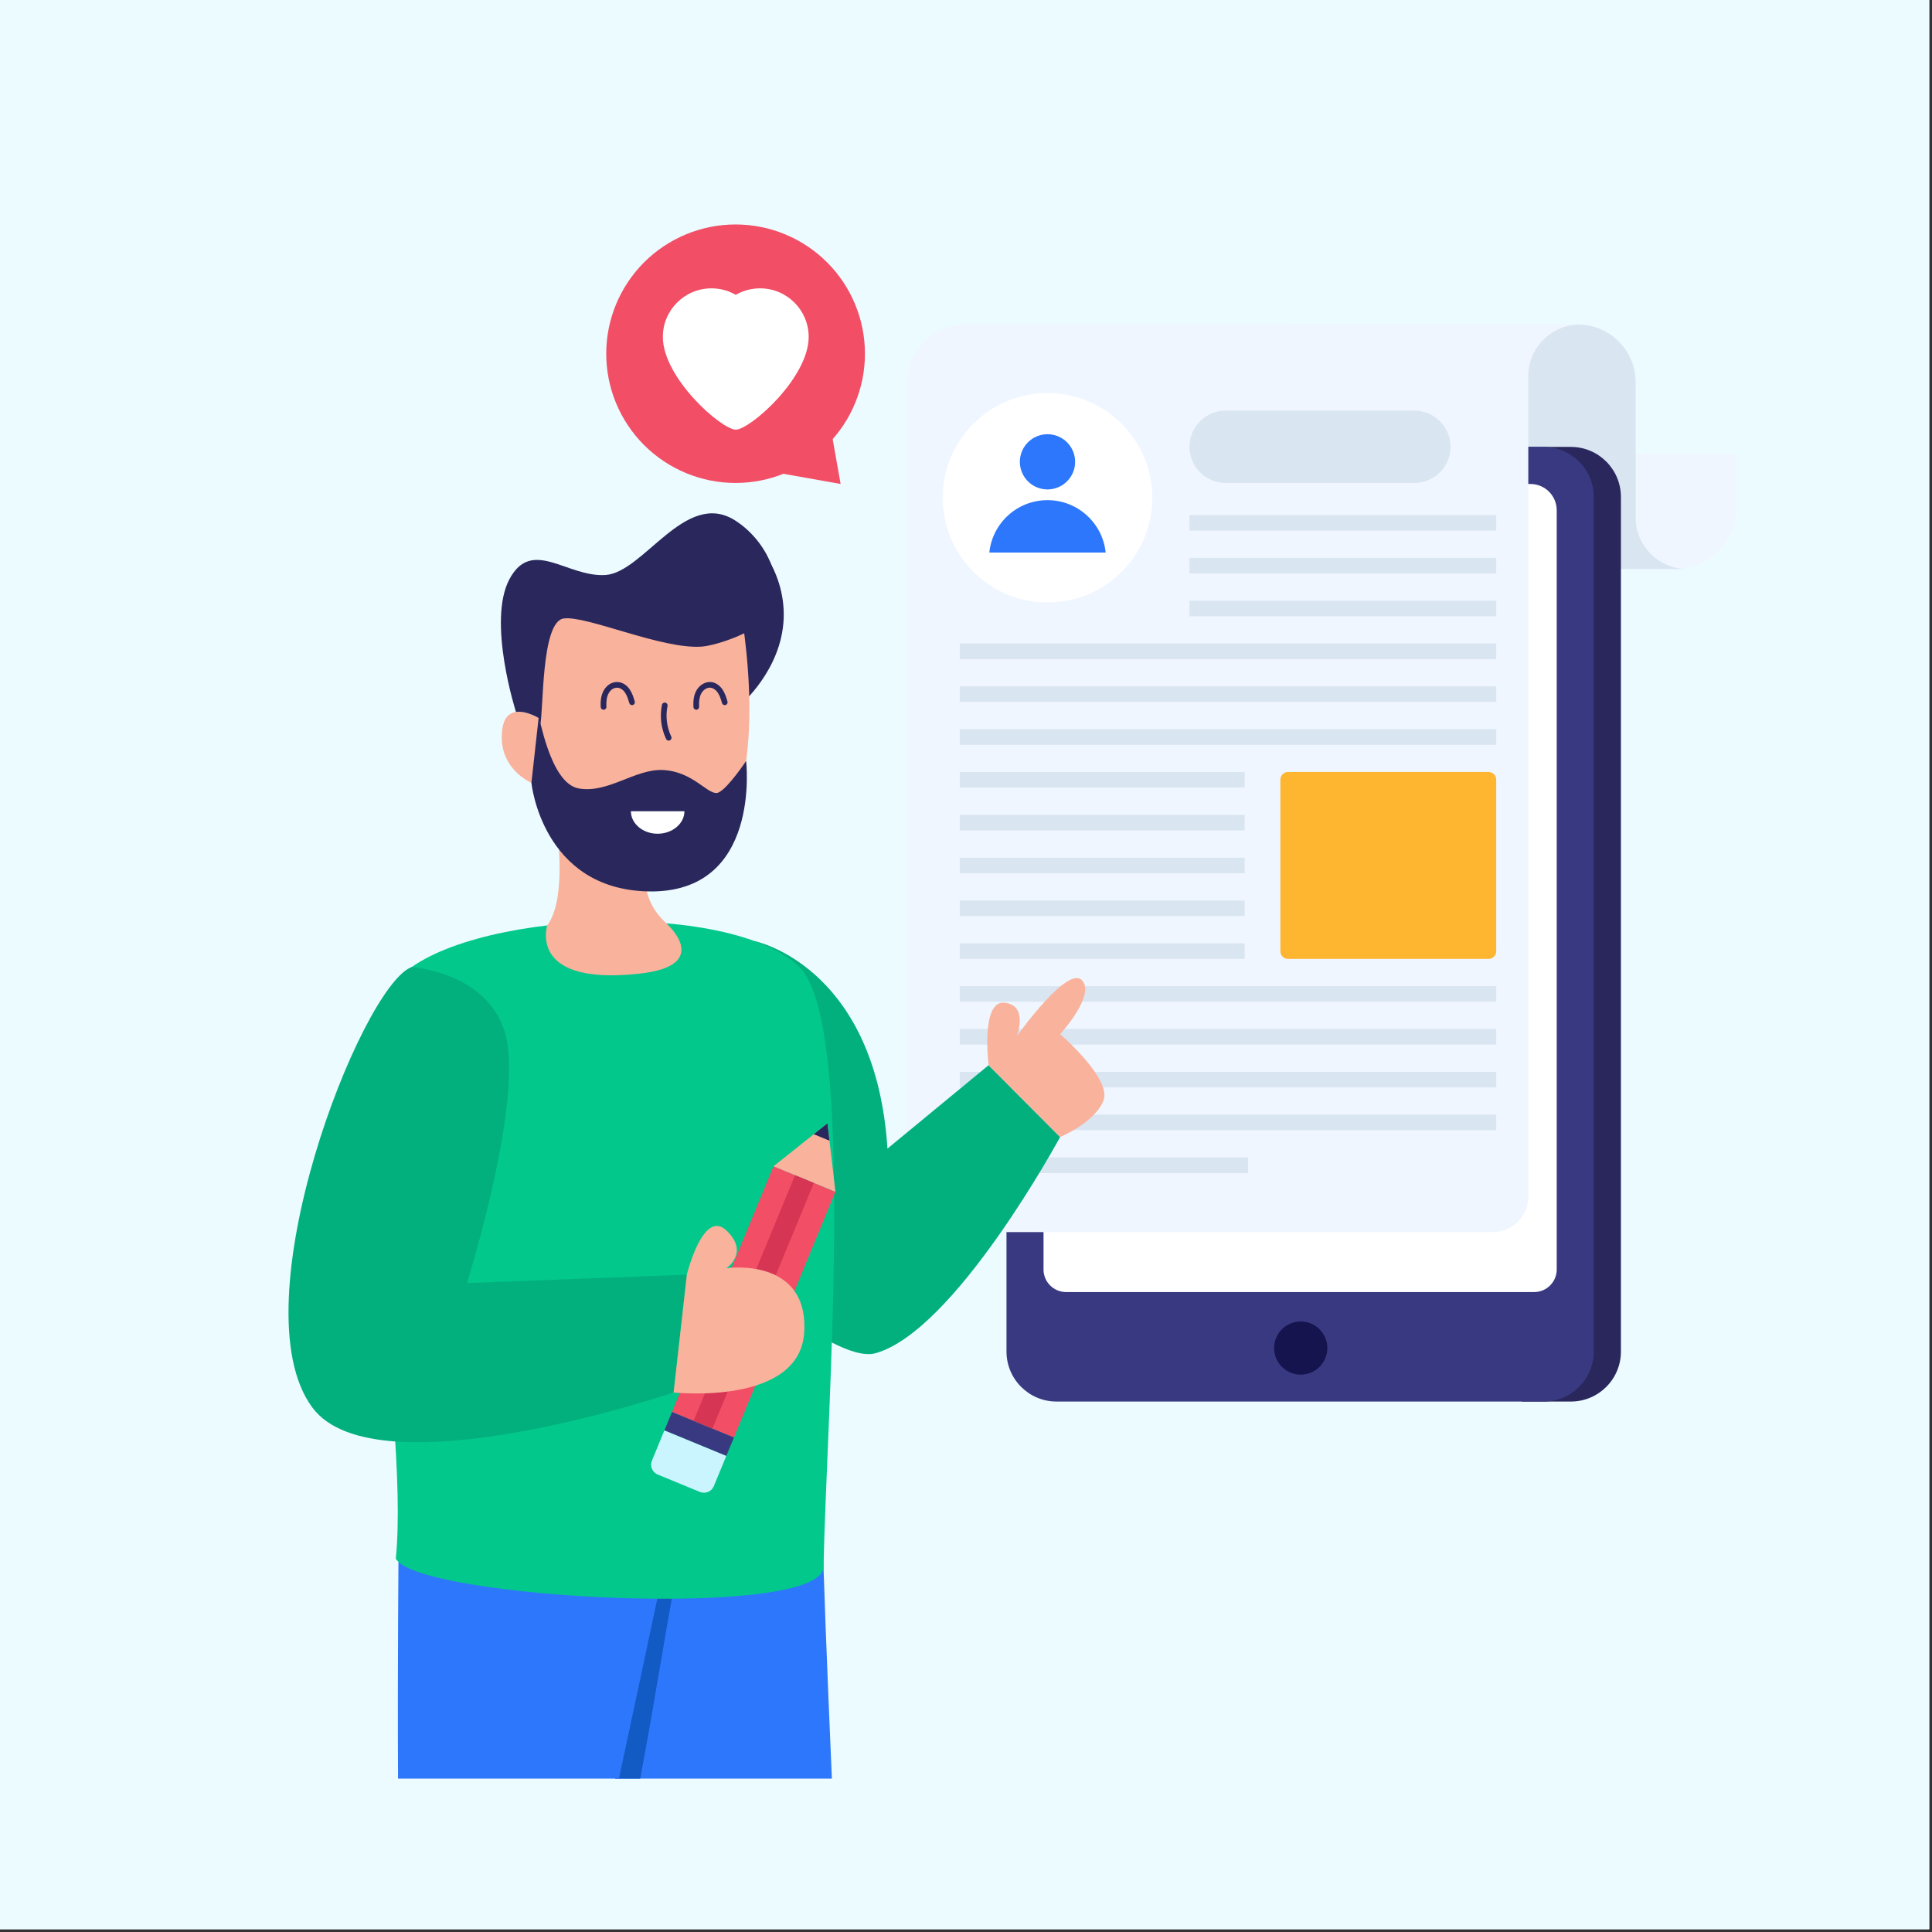 <?xml version="1.0" encoding="UTF-8"?>
<svg xmlns="http://www.w3.org/2000/svg" xmlns:xlink="http://www.w3.org/1999/xlink" width="880px" zoomAndPan="magnify" viewBox="0 0 337.5 337.5" height="880px" preserveAspectRatio="xMidYMid slice" version="1.0">
  <rect x="0" y="0" width="337.5" height="337.5" fill="#333333" stroke="none"/>
  <defs>
    <clipPath id="id1">
      <path d="M 0 0 L 337 0 L 337 337 L 0 337 Z M 0 0 " clip-rule="nonzero"></path>
    </clipPath>
    <clipPath id="id2">
      <path d="M 102 264 L 146 264 L 146 310.711 L 102 310.711 Z M 102 264 " clip-rule="nonzero"></path>
    </clipPath>
    <clipPath id="id3">
      <path d="M 102 261 L 122 261 L 122 310.711 L 102 310.711 Z M 102 261 " clip-rule="nonzero"></path>
    </clipPath>
    <clipPath id="id4">
      <path d="M 69 261 L 119 261 L 119 310.711 L 69 310.711 Z M 69 261 " clip-rule="nonzero"></path>
    </clipPath>
    <clipPath id="id5">
      <path d="M 105 39.211 L 152 39.211 L 152 85 L 105 85 Z M 105 39.211 " clip-rule="nonzero"></path>
    </clipPath>
  </defs>
  <g clip-path="url(#id1)">
    <path fill="#ecfbff" d="M 0 0 L 337.5 0 L 337.5 337.5 L 0 337.5 Z M 0 0 " fill-opacity="1" fill-rule="nonzero"></path>
    <path fill="#ffffff" d="M 0 0 L 337.5 0 L 337.5 337.5 L 0 337.5 Z M 0 0 " fill-opacity="1" fill-rule="nonzero"></path>
    <path fill="#ecfbff" d="M 0 0 L 337.5 0 L 337.5 337.5 L 0 337.5 Z M 0 0 " fill-opacity="1" fill-rule="nonzero"></path>
  </g>
  <path fill="#eff6ff" d="M 269.609 79.273 L 269.609 99.406 L 292.688 99.406 C 298.609 99.406 303.41 94.609 303.41 88.691 L 303.41 79.273 Z M 269.609 79.273 " fill-opacity="1" fill-rule="nonzero"></path>
  <path fill="#d9e5f1" d="M 294.754 99.406 C 289.762 99.406 285.727 95.359 285.727 90.391 L 285.727 66.785 C 285.727 61.211 281.207 56.695 275.629 56.695 L 225.293 56.695 L 225.293 99.406 Z M 294.754 99.406 " fill-opacity="1" fill-rule="nonzero"></path>
  <path fill="#29275c" d="M 274.41 78.07 L 265.828 78.07 L 265.828 244.836 L 274.41 244.836 C 279.242 244.836 283.156 240.926 283.156 236.098 L 283.156 86.812 C 283.156 81.984 279.242 78.07 274.41 78.07 Z M 274.41 78.07 " fill-opacity="1" fill-rule="nonzero"></path>
  <path fill="#393982" d="M 278.414 86.812 L 278.414 236.098 C 278.414 240.926 274.5 244.836 269.668 244.836 L 184.57 244.836 C 179.742 244.836 175.824 240.926 175.824 236.098 L 175.824 86.812 C 175.824 81.984 179.742 78.07 184.57 78.07 L 269.668 78.07 C 274.5 78.07 278.414 81.984 278.414 86.812 Z M 278.414 86.812 " fill-opacity="1" fill-rule="nonzero"></path>
  <path fill="#ffffff" d="M 271.941 89.141 L 271.941 221.781 C 271.941 223.941 270.172 225.711 267.988 225.711 L 186.246 225.711 C 184.062 225.711 182.293 223.941 182.293 221.781 L 182.293 89.141 C 182.293 86.598 184.355 84.543 186.898 84.543 L 267.336 84.543 C 269.879 84.543 271.941 86.598 271.941 89.141 Z M 271.941 89.141 " fill-opacity="1" fill-rule="nonzero"></path>
  <path fill="#15144f" d="M 231.875 235.488 C 231.875 235.793 231.844 236.098 231.785 236.395 C 231.723 236.695 231.637 236.984 231.52 237.266 C 231.402 237.551 231.258 237.816 231.09 238.07 C 230.922 238.324 230.727 238.559 230.512 238.773 C 230.297 238.988 230.062 239.184 229.809 239.352 C 229.555 239.523 229.285 239.664 229.004 239.781 C 228.723 239.898 228.43 239.984 228.129 240.047 C 227.832 240.105 227.527 240.137 227.223 240.137 C 226.918 240.137 226.617 240.105 226.316 240.047 C 226.016 239.984 225.727 239.898 225.445 239.781 C 225.164 239.664 224.895 239.523 224.641 239.352 C 224.387 239.184 224.152 238.988 223.938 238.773 C 223.719 238.559 223.527 238.324 223.359 238.07 C 223.188 237.816 223.047 237.551 222.93 237.266 C 222.812 236.984 222.723 236.695 222.664 236.395 C 222.605 236.098 222.574 235.793 222.574 235.488 C 222.574 235.184 222.605 234.883 222.664 234.582 C 222.723 234.285 222.812 233.992 222.93 233.711 C 223.047 233.43 223.188 233.164 223.359 232.91 C 223.527 232.656 223.719 232.422 223.938 232.207 C 224.152 231.988 224.387 231.797 224.641 231.629 C 224.895 231.457 225.164 231.316 225.445 231.199 C 225.727 231.082 226.016 230.992 226.316 230.934 C 226.617 230.875 226.918 230.844 227.223 230.844 C 227.527 230.844 227.832 230.875 228.129 230.934 C 228.43 230.992 228.723 231.082 229.004 231.199 C 229.285 231.316 229.555 231.457 229.809 231.629 C 230.062 231.797 230.297 231.988 230.512 232.207 C 230.727 232.422 230.922 232.656 231.09 232.91 C 231.258 233.164 231.402 233.43 231.52 233.711 C 231.637 233.992 231.723 234.285 231.785 234.582 C 231.844 234.883 231.875 235.184 231.875 235.488 Z M 231.875 235.488 " fill-opacity="1" fill-rule="nonzero"></path>
  <path fill="#eff6ff" d="M 276.004 56.695 C 271.016 56.695 266.977 60.738 266.977 65.711 L 266.977 209.035 C 266.977 212.461 264.203 215.234 260.773 215.234 L 164.559 215.234 C 161.133 215.234 158.355 212.461 158.355 209.035 L 158.355 67.039 C 158.355 61.328 162.992 56.695 168.711 56.695 Z M 276.004 56.695 " fill-opacity="1" fill-rule="nonzero"></path>
  <path fill="#ffffff" d="M 201.297 86.957 C 201.297 97.066 193.098 105.246 182.98 105.246 C 172.875 105.246 164.676 97.066 164.676 86.957 C 164.676 76.852 172.875 68.668 182.98 68.668 C 193.098 68.668 201.297 76.852 201.297 86.957 Z M 201.297 86.957 " fill-opacity="1" fill-rule="nonzero"></path>
  <path fill="#2d77fc" d="M 187.812 80.676 C 187.812 80.992 187.781 81.305 187.719 81.617 C 187.656 81.926 187.566 82.23 187.445 82.52 C 187.324 82.812 187.176 83.094 187 83.355 C 186.824 83.617 186.621 83.863 186.398 84.086 C 186.176 84.309 185.93 84.512 185.668 84.688 C 185.402 84.863 185.125 85.012 184.832 85.133 C 184.539 85.254 184.238 85.344 183.926 85.406 C 183.617 85.469 183.301 85.5 182.984 85.5 C 182.668 85.5 182.355 85.469 182.043 85.406 C 181.73 85.344 181.43 85.254 181.137 85.133 C 180.844 85.012 180.566 84.863 180.301 84.688 C 180.039 84.512 179.797 84.309 179.57 84.086 C 179.348 83.863 179.148 83.617 178.969 83.355 C 178.793 83.094 178.645 82.812 178.523 82.52 C 178.402 82.23 178.312 81.926 178.25 81.617 C 178.188 81.305 178.156 80.992 178.156 80.676 C 178.156 80.359 178.188 80.047 178.25 79.734 C 178.312 79.426 178.402 79.121 178.523 78.828 C 178.645 78.535 178.793 78.258 178.969 77.996 C 179.148 77.734 179.348 77.488 179.57 77.266 C 179.797 77.039 180.039 76.84 180.301 76.664 C 180.566 76.488 180.844 76.34 181.137 76.219 C 181.43 76.098 181.73 76.008 182.043 75.945 C 182.355 75.883 182.668 75.852 182.984 75.852 C 183.301 75.852 183.617 75.883 183.926 75.945 C 184.238 76.008 184.539 76.098 184.832 76.219 C 185.125 76.34 185.402 76.488 185.668 76.664 C 185.93 76.84 186.176 77.039 186.398 77.266 C 186.621 77.488 186.824 77.734 187 77.996 C 187.176 78.258 187.324 78.535 187.445 78.828 C 187.566 79.121 187.656 79.426 187.719 79.734 C 187.781 80.047 187.812 80.359 187.812 80.676 Z M 187.812 80.676 " fill-opacity="1" fill-rule="nonzero"></path>
  <path fill="#2d77fc" d="M 193.148 96.523 C 192.617 91.383 188.27 87.371 182.984 87.371 C 177.699 87.371 173.352 91.383 172.824 96.523 Z M 193.148 96.523 " fill-opacity="1" fill-rule="nonzero"></path>
  <path fill="#d9e5f1" d="M 247.07 84.363 L 214.113 84.363 C 210.625 84.363 207.793 81.539 207.793 78.051 C 207.793 74.562 210.625 71.738 214.113 71.738 L 247.07 71.738 C 250.559 71.738 253.391 74.562 253.391 78.051 C 253.391 81.539 250.559 84.363 247.07 84.363 Z M 247.07 84.363 " fill-opacity="1" fill-rule="nonzero"></path>
  <path fill="#d9e5f1" d="M 207.793 89.973 L 261.375 89.973 L 261.375 92.688 L 207.793 92.688 Z M 207.793 89.973 " fill-opacity="1" fill-rule="nonzero"></path>
  <path fill="#d9e5f1" d="M 207.793 97.453 L 261.375 97.453 L 261.375 100.168 L 207.793 100.168 Z M 207.793 97.453 " fill-opacity="1" fill-rule="nonzero"></path>
  <path fill="#d9e5f1" d="M 207.793 104.938 L 261.375 104.938 L 261.375 107.652 L 207.793 107.652 Z M 207.793 104.938 " fill-opacity="1" fill-rule="nonzero"></path>
  <path fill="#d9e5f1" d="M 167.656 112.418 L 261.375 112.418 L 261.375 115.137 L 167.656 115.137 Z M 167.656 112.418 " fill-opacity="1" fill-rule="nonzero"></path>
  <path fill="#d9e5f1" d="M 167.656 119.898 L 261.375 119.898 L 261.375 122.613 L 167.656 122.613 Z M 167.656 119.898 " fill-opacity="1" fill-rule="nonzero"></path>
  <path fill="#d9e5f1" d="M 167.656 127.383 L 261.375 127.383 L 261.375 130.098 L 167.656 130.098 Z M 167.656 127.383 " fill-opacity="1" fill-rule="nonzero"></path>
  <path fill="#d9e5f1" d="M 167.656 134.863 L 217.434 134.863 L 217.434 137.582 L 167.656 137.582 Z M 167.656 134.863 " fill-opacity="1" fill-rule="nonzero"></path>
  <path fill="#d9e5f1" d="M 167.656 142.344 L 217.434 142.344 L 217.434 145.059 L 167.656 145.059 Z M 167.656 142.344 " fill-opacity="1" fill-rule="nonzero"></path>
  <path fill="#d9e5f1" d="M 167.656 149.828 L 217.434 149.828 L 217.434 152.543 L 167.656 152.543 Z M 167.656 149.828 " fill-opacity="1" fill-rule="nonzero"></path>
  <path fill="#d9e5f1" d="M 167.656 157.312 L 217.434 157.312 L 217.434 160.027 L 167.656 160.027 Z M 167.656 157.312 " fill-opacity="1" fill-rule="nonzero"></path>
  <path fill="#d9e5f1" d="M 167.656 164.789 L 217.434 164.789 L 217.434 167.504 L 167.656 167.504 Z M 167.656 164.789 " fill-opacity="1" fill-rule="nonzero"></path>
  <path fill="#d9e5f1" d="M 167.656 172.273 L 261.375 172.273 L 261.375 174.988 L 167.656 174.988 Z M 167.656 172.273 " fill-opacity="1" fill-rule="nonzero"></path>
  <path fill="#d9e5f1" d="M 167.656 179.758 L 261.375 179.758 L 261.375 182.473 L 167.656 182.473 Z M 167.656 179.758 " fill-opacity="1" fill-rule="nonzero"></path>
  <path fill="#d9e5f1" d="M 167.656 187.234 L 261.375 187.234 L 261.375 189.949 L 167.656 189.949 Z M 167.656 187.234 " fill-opacity="1" fill-rule="nonzero"></path>
  <path fill="#d9e5f1" d="M 167.656 194.719 L 261.375 194.719 L 261.375 197.434 L 167.656 197.434 Z M 167.656 194.719 " fill-opacity="1" fill-rule="nonzero"></path>
  <path fill="#d9e5f1" d="M 167.656 202.203 L 218.02 202.203 L 218.02 204.918 L 167.656 204.918 Z M 167.656 202.203 " fill-opacity="1" fill-rule="nonzero"></path>
  <path fill="#feb630" d="M 261.375 136.195 L 261.375 166.168 C 261.375 166.91 260.773 167.508 260.043 167.508 L 224.992 167.508 C 224.262 167.508 223.664 166.91 223.664 166.168 L 223.664 136.195 C 223.664 135.457 224.262 134.859 224.992 134.859 L 260.043 134.859 C 260.773 134.859 261.375 135.457 261.375 136.195 Z M 261.375 136.195 " fill-opacity="1" fill-rule="nonzero"></path>
  <path fill="#02b07e" d="M 131.855 164.414 C 133.602 164.793 153.047 170.023 155.031 200.648 L 172.699 186.078 L 185.188 198.629 C 185.188 198.629 166.855 232.562 152.914 236.402 C 145.289 238.5 123.02 217.762 123.02 217.762 Z M 131.855 164.414 " fill-opacity="1" fill-rule="nonzero"></path>
  <g clip-path="url(#id2)">
    <path fill="#2d77fc" d="M 107.477 310.711 L 145.32 310.711 C 144.496 291.859 143.676 270.691 143.816 270.52 L 119.895 267.133 L 103.914 264.871 L 102.172 264.625 L 102.262 265.152 Z M 107.477 310.711 " fill-opacity="1" fill-rule="nonzero"></path>
  </g>
  <g clip-path="url(#id3)">
    <path fill="#125ac4" d="M 111.836 310.711 C 114.836 294.945 118.039 273.328 119.895 267.133 C 120.879 263.863 121.48 261.855 121.48 261.855 L 103.914 264.871 L 102.262 265.152 L 107.477 310.711 Z M 111.836 310.711 " fill-opacity="1" fill-rule="nonzero"></path>
  </g>
  <g clip-path="url(#id4)">
    <path fill="#2d77fc" d="M 108.121 310.711 C 112.891 288.508 118.52 261.852 118.52 261.852 L 69.629 270.242 C 69.629 270.242 69.43 291.633 69.535 310.711 Z M 108.121 310.711 " fill-opacity="1" fill-rule="nonzero"></path>
  </g>
  <path fill="#03c88b" d="M 143.859 273.68 C 144.391 247.191 149.668 178.969 139.711 169.008 C 127.688 156.98 80.551 158.98 69.367 171.129 C 58.332 183.113 71.762 246.281 69.141 272.266 C 72.797 279.312 143.859 283.074 143.859 273.68 Z M 143.859 273.68 " fill-opacity="1" fill-rule="nonzero"></path>
  <path fill="#02b07e" d="M 71.91 168.941 C 71.91 168.941 87.023 169.867 88.719 182.844 C 90.43 195.949 81.582 224.133 81.582 224.133 L 119.984 222.672 L 117.672 243.25 C 117.672 243.25 65.766 260.906 54.586 245.91 C 41.289 228.082 63.129 172.137 71.91 168.941 Z M 71.91 168.941 " fill-opacity="1" fill-rule="nonzero"></path>
  <path fill="#f9b29c" d="M 111.777 170.078 C 122.238 168.91 119.086 163.84 116.434 161.324 C 114.742 159.715 113.832 158.414 113.113 156.191 C 113 155.84 112.887 155.48 112.777 155.117 C 112.043 152.707 111.391 149.387 111.602 145.617 C 111.609 145.508 111.609 145.414 111.609 145.316 C 111.734 138.008 97.27 144.34 97.27 144.34 C 97.27 144.34 99.133 157.164 95.562 161.684 C 96 160.656 91.168 172.383 111.777 170.078 Z M 111.777 170.078 " fill-opacity="1" fill-rule="nonzero"></path>
  <path fill="#29275c" d="M 130.73 93.113 C 130.73 93.113 137.277 99.086 136.898 108.094 C 136.52 117.102 129.336 123.148 129.336 123.148 L 121.836 119.934 L 119.312 108.094 Z M 130.73 93.113 " fill-opacity="1" fill-rule="nonzero"></path>
  <path fill="#f9b29c" d="M 117.504 150.898 C 101.766 153.441 92.832 136.75 92.832 136.75 C 92.832 136.75 86.699 134.176 87.781 127.199 C 88.082 125.266 89.051 124.531 90.133 124.367 L 90.141 124.367 C 91.949 124.109 94.09 125.43 94.09 125.43 C 94.09 125.43 90.23 110.75 93.93 106.645 C 97.629 102.535 129.367 106.449 129.367 106.449 C 129.367 106.449 129.441 106.848 129.562 107.574 C 130.652 114.309 135.273 148.027 117.504 150.898 Z M 117.504 150.898 " fill-opacity="1" fill-rule="nonzero"></path>
  <path fill="#29275c" d="M 134.285 107.398 C 132.43 110.375 125.152 112.742 122.664 112.949 C 115.719 113.516 102.477 107.477 98.469 108.043 C 94.469 108.617 94.996 124.309 94.344 126.75 L 94.09 125.43 C 94.09 125.43 91.949 124.109 90.141 124.367 L 90.133 124.367 C 90.133 124.367 85.066 108.535 88.992 101.18 C 92.91 93.836 99.043 100.855 105.746 100.449 C 112.445 100.039 119.723 85.426 128.391 90.898 C 133.941 94.402 137.598 102.07 134.285 107.398 Z M 134.285 107.398 " fill-opacity="1" fill-rule="nonzero"></path>
  <path fill="#29275c" d="M 94.09 125.43 C 94.242 124.551 95.988 136.832 101.098 137.734 C 106.215 138.637 110.891 134.332 115.723 134.512 C 121.227 134.719 123.848 139.223 125.527 138.438 C 127.203 137.656 130.34 132.93 130.34 132.93 C 130.34 132.93 133.105 156.199 113.164 155.719 C 94.668 155.273 92.832 136.75 92.832 136.75 Z M 94.09 125.43 " fill-opacity="1" fill-rule="nonzero"></path>
  <path fill="#ffffff" d="M 119.562 141.711 C 119.562 143.875 117.457 145.645 114.879 145.645 C 112.301 145.645 110.211 143.875 110.211 141.711 Z M 119.562 141.711 " fill-opacity="1" fill-rule="nonzero"></path>
  <path fill="#29275c" d="M 105.434 123.984 C 105.172 123.984 104.949 123.777 104.938 123.512 C 104.902 122.703 104.922 121.66 105.406 120.723 C 106.395 118.812 108.727 118.516 110.031 120.473 C 110.465 121.121 110.688 121.879 110.883 122.547 C 110.961 122.809 110.812 123.082 110.551 123.16 C 110.281 123.238 110.012 123.086 109.934 122.824 C 109.746 122.195 109.555 121.547 109.207 121.023 C 108.32 119.695 106.918 119.953 106.289 121.176 C 105.992 121.746 105.883 122.453 105.93 123.465 C 105.941 123.738 105.73 123.973 105.457 123.984 C 105.449 123.984 105.441 123.984 105.434 123.984 Z M 105.434 123.984 " fill-opacity="1" fill-rule="nonzero"></path>
  <path fill="#29275c" d="M 121.633 123.984 C 121.367 123.984 121.148 123.777 121.137 123.512 C 121.098 122.703 121.117 121.66 121.602 120.723 C 122.129 119.699 123.164 119.07 124.16 119.141 C 124.953 119.203 125.707 119.688 126.23 120.473 C 126.664 121.121 126.887 121.879 127.082 122.547 C 127.16 122.809 127.008 123.082 126.746 123.16 C 126.48 123.238 126.207 123.086 126.129 122.824 C 125.945 122.195 125.754 121.547 125.402 121.023 C 125.055 120.504 124.562 120.168 124.082 120.133 C 123.488 120.082 122.828 120.516 122.484 121.176 C 122.191 121.746 122.082 122.453 122.125 123.465 C 122.141 123.738 121.93 123.973 121.652 123.984 C 121.645 123.984 121.641 123.984 121.633 123.984 Z M 121.633 123.984 " fill-opacity="1" fill-rule="nonzero"></path>
  <path fill="#29275c" d="M 116.363 129.094 C 115.484 127.25 115.227 125.129 115.637 123.129 C 115.691 122.859 115.953 122.688 116.223 122.742 C 116.492 122.797 116.664 123.059 116.609 123.324 C 116.242 125.121 116.473 127.016 117.258 128.668 C 117.379 128.918 117.27 129.211 117.023 129.332 C 116.773 129.449 116.48 129.34 116.363 129.094 Z M 116.363 129.094 " fill-opacity="1" fill-rule="nonzero"></path>
  <path fill="#f24e66" d="M 128.211 251.125 L 117.395 246.668 L 135.129 203.738 L 145.941 208.199 Z M 128.211 251.125 " fill-opacity="1" fill-rule="nonzero"></path>
  <path fill="#393982" d="M 126.875 254.34 L 116.062 249.883 L 117.391 246.66 L 128.207 251.121 Z M 126.875 254.34 " fill-opacity="1" fill-rule="nonzero"></path>
  <path fill="#caf5fe" d="M 113.883 255.16 L 116.062 249.879 L 126.875 254.34 L 124.695 259.617 C 124.305 260.566 123.215 261.016 122.27 260.625 L 114.898 257.586 C 113.941 257.191 113.492 256.105 113.883 255.16 Z M 113.883 255.16 " fill-opacity="1" fill-rule="nonzero"></path>
  <path fill="#f9b29c" d="M 135.121 203.734 L 144.551 196.234 L 145.938 208.191 Z M 135.121 203.734 " fill-opacity="1" fill-rule="nonzero"></path>
  <path fill="#29265d" d="M 144.902 199.27 L 144.551 196.234 L 142.16 198.137 Z M 144.902 199.27 " fill-opacity="1" fill-rule="nonzero"></path>
  <path fill="#d63554" d="M 124.445 249.574 L 121.16 248.219 L 138.891 205.293 L 142.176 206.645 Z M 124.445 249.574 " fill-opacity="1" fill-rule="nonzero"></path>
  <path fill="#f9b29c" d="M 119.984 222.672 C 119.984 222.672 122.805 211.074 126.898 214.953 C 130.988 218.832 126.898 221.535 126.898 221.535 C 126.898 221.535 141.125 219.477 140.5 232.574 C 139.879 245.668 117.672 243.25 117.672 243.25 " fill-opacity="1" fill-rule="nonzero"></path>
  <path fill="#f9b29c" d="M 192.77 192.23 C 191.32 196.062 185.191 198.629 185.191 198.629 L 172.699 186.078 C 172.699 186.078 171.277 174.707 175.488 175.164 C 179.582 175.609 177.754 180.68 177.645 180.988 C 178.051 180.422 186.473 168.723 188.965 171.203 C 191.527 173.746 185.191 180.66 185.191 180.66 C 185.191 180.66 194.219 188.391 192.77 192.23 Z M 192.77 192.23 " fill-opacity="1" fill-rule="nonzero"></path>
  <g clip-path="url(#id5)">
    <path fill="#f24e66" d="M 151.098 61.789 C 151.098 62.527 151.062 63.266 150.988 64.004 C 150.914 64.738 150.809 65.469 150.664 66.195 C 150.52 66.918 150.34 67.637 150.125 68.344 C 149.91 69.051 149.66 69.746 149.375 70.43 C 149.094 71.113 148.777 71.781 148.43 72.434 C 148.078 73.086 147.699 73.719 147.289 74.332 C 146.879 74.945 146.438 75.539 145.969 76.113 C 145.5 76.684 145 77.23 144.477 77.754 C 143.953 78.277 143.406 78.773 142.836 79.242 C 142.262 79.711 141.668 80.152 141.055 80.562 C 140.438 80.973 139.805 81.352 139.152 81.699 C 138.5 82.051 137.832 82.363 137.148 82.648 C 136.465 82.93 135.766 83.18 135.059 83.395 C 134.352 83.609 133.633 83.789 132.906 83.934 C 132.184 84.078 131.449 84.184 130.715 84.258 C 129.977 84.328 129.238 84.367 128.5 84.367 C 127.758 84.367 127.02 84.328 126.285 84.258 C 125.547 84.184 124.816 84.078 124.09 83.934 C 123.367 83.789 122.648 83.609 121.941 83.395 C 121.23 83.18 120.535 82.93 119.852 82.648 C 119.168 82.363 118.5 82.051 117.848 81.699 C 117.195 81.352 116.562 80.973 115.945 80.562 C 115.328 80.152 114.734 79.711 114.164 79.242 C 113.594 78.773 113.043 78.277 112.52 77.754 C 111.996 77.23 111.5 76.684 111.031 76.113 C 110.562 75.539 110.121 74.945 109.711 74.332 C 109.301 73.719 108.918 73.086 108.57 72.434 C 108.223 71.781 107.906 71.113 107.621 70.43 C 107.34 69.746 107.09 69.051 106.875 68.344 C 106.66 67.637 106.48 66.918 106.336 66.195 C 106.191 65.469 106.082 64.738 106.012 64.004 C 105.938 63.266 105.902 62.527 105.902 61.789 C 105.902 61.051 105.938 60.312 106.012 59.578 C 106.082 58.84 106.191 58.109 106.336 57.387 C 106.48 56.66 106.66 55.941 106.875 55.234 C 107.09 54.527 107.34 53.832 107.621 53.148 C 107.906 52.465 108.223 51.797 108.57 51.148 C 108.918 50.496 109.301 49.859 109.711 49.246 C 110.121 48.633 110.562 48.039 111.031 47.465 C 111.5 46.895 111.996 46.348 112.52 45.824 C 113.043 45.301 113.594 44.805 114.164 44.336 C 114.734 43.867 115.328 43.43 115.945 43.016 C 116.562 42.605 117.195 42.227 117.848 41.879 C 118.5 41.531 119.168 41.215 119.852 40.93 C 120.535 40.648 121.23 40.398 121.941 40.184 C 122.648 39.969 123.367 39.789 124.09 39.645 C 124.816 39.5 125.547 39.395 126.285 39.32 C 127.02 39.25 127.758 39.211 128.5 39.211 C 129.238 39.211 129.977 39.25 130.715 39.32 C 131.449 39.395 132.184 39.5 132.906 39.645 C 133.633 39.789 134.352 39.969 135.059 40.184 C 135.766 40.398 136.465 40.648 137.148 40.93 C 137.832 41.215 138.5 41.531 139.152 41.879 C 139.805 42.227 140.438 42.605 141.055 43.016 C 141.668 43.43 142.262 43.867 142.836 44.336 C 143.406 44.805 143.953 45.301 144.477 45.824 C 145 46.348 145.5 46.895 145.969 47.465 C 146.438 48.039 146.879 48.633 147.289 49.246 C 147.699 49.859 148.078 50.496 148.43 51.148 C 148.777 51.797 149.094 52.465 149.375 53.148 C 149.66 53.832 149.91 54.527 150.125 55.234 C 150.34 55.941 150.52 56.66 150.664 57.387 C 150.809 58.109 150.914 58.84 150.988 59.578 C 151.062 60.312 151.098 61.051 151.098 61.789 Z M 151.098 61.789 " fill-opacity="1" fill-rule="nonzero"></path>
  </g>
  <path fill="#f24e66" d="M 144.879 73.453 L 146.848 84.543 L 135.75 82.574 Z M 144.879 73.453 " fill-opacity="1" fill-rule="nonzero"></path>
  <path fill="#ffffff" d="M 141.266 58.852 C 141.266 66.07 130.996 75.055 128.531 75.055 C 126.07 75.055 115.793 66.07 115.793 58.852 C 115.793 54.168 119.594 50.371 124.281 50.371 C 125.832 50.371 127.285 50.781 128.531 51.504 C 129.781 50.781 131.234 50.371 132.777 50.371 C 137.465 50.371 141.266 54.168 141.266 58.852 Z M 141.266 58.852 " fill-opacity="1" fill-rule="nonzero"></path>
</svg>

